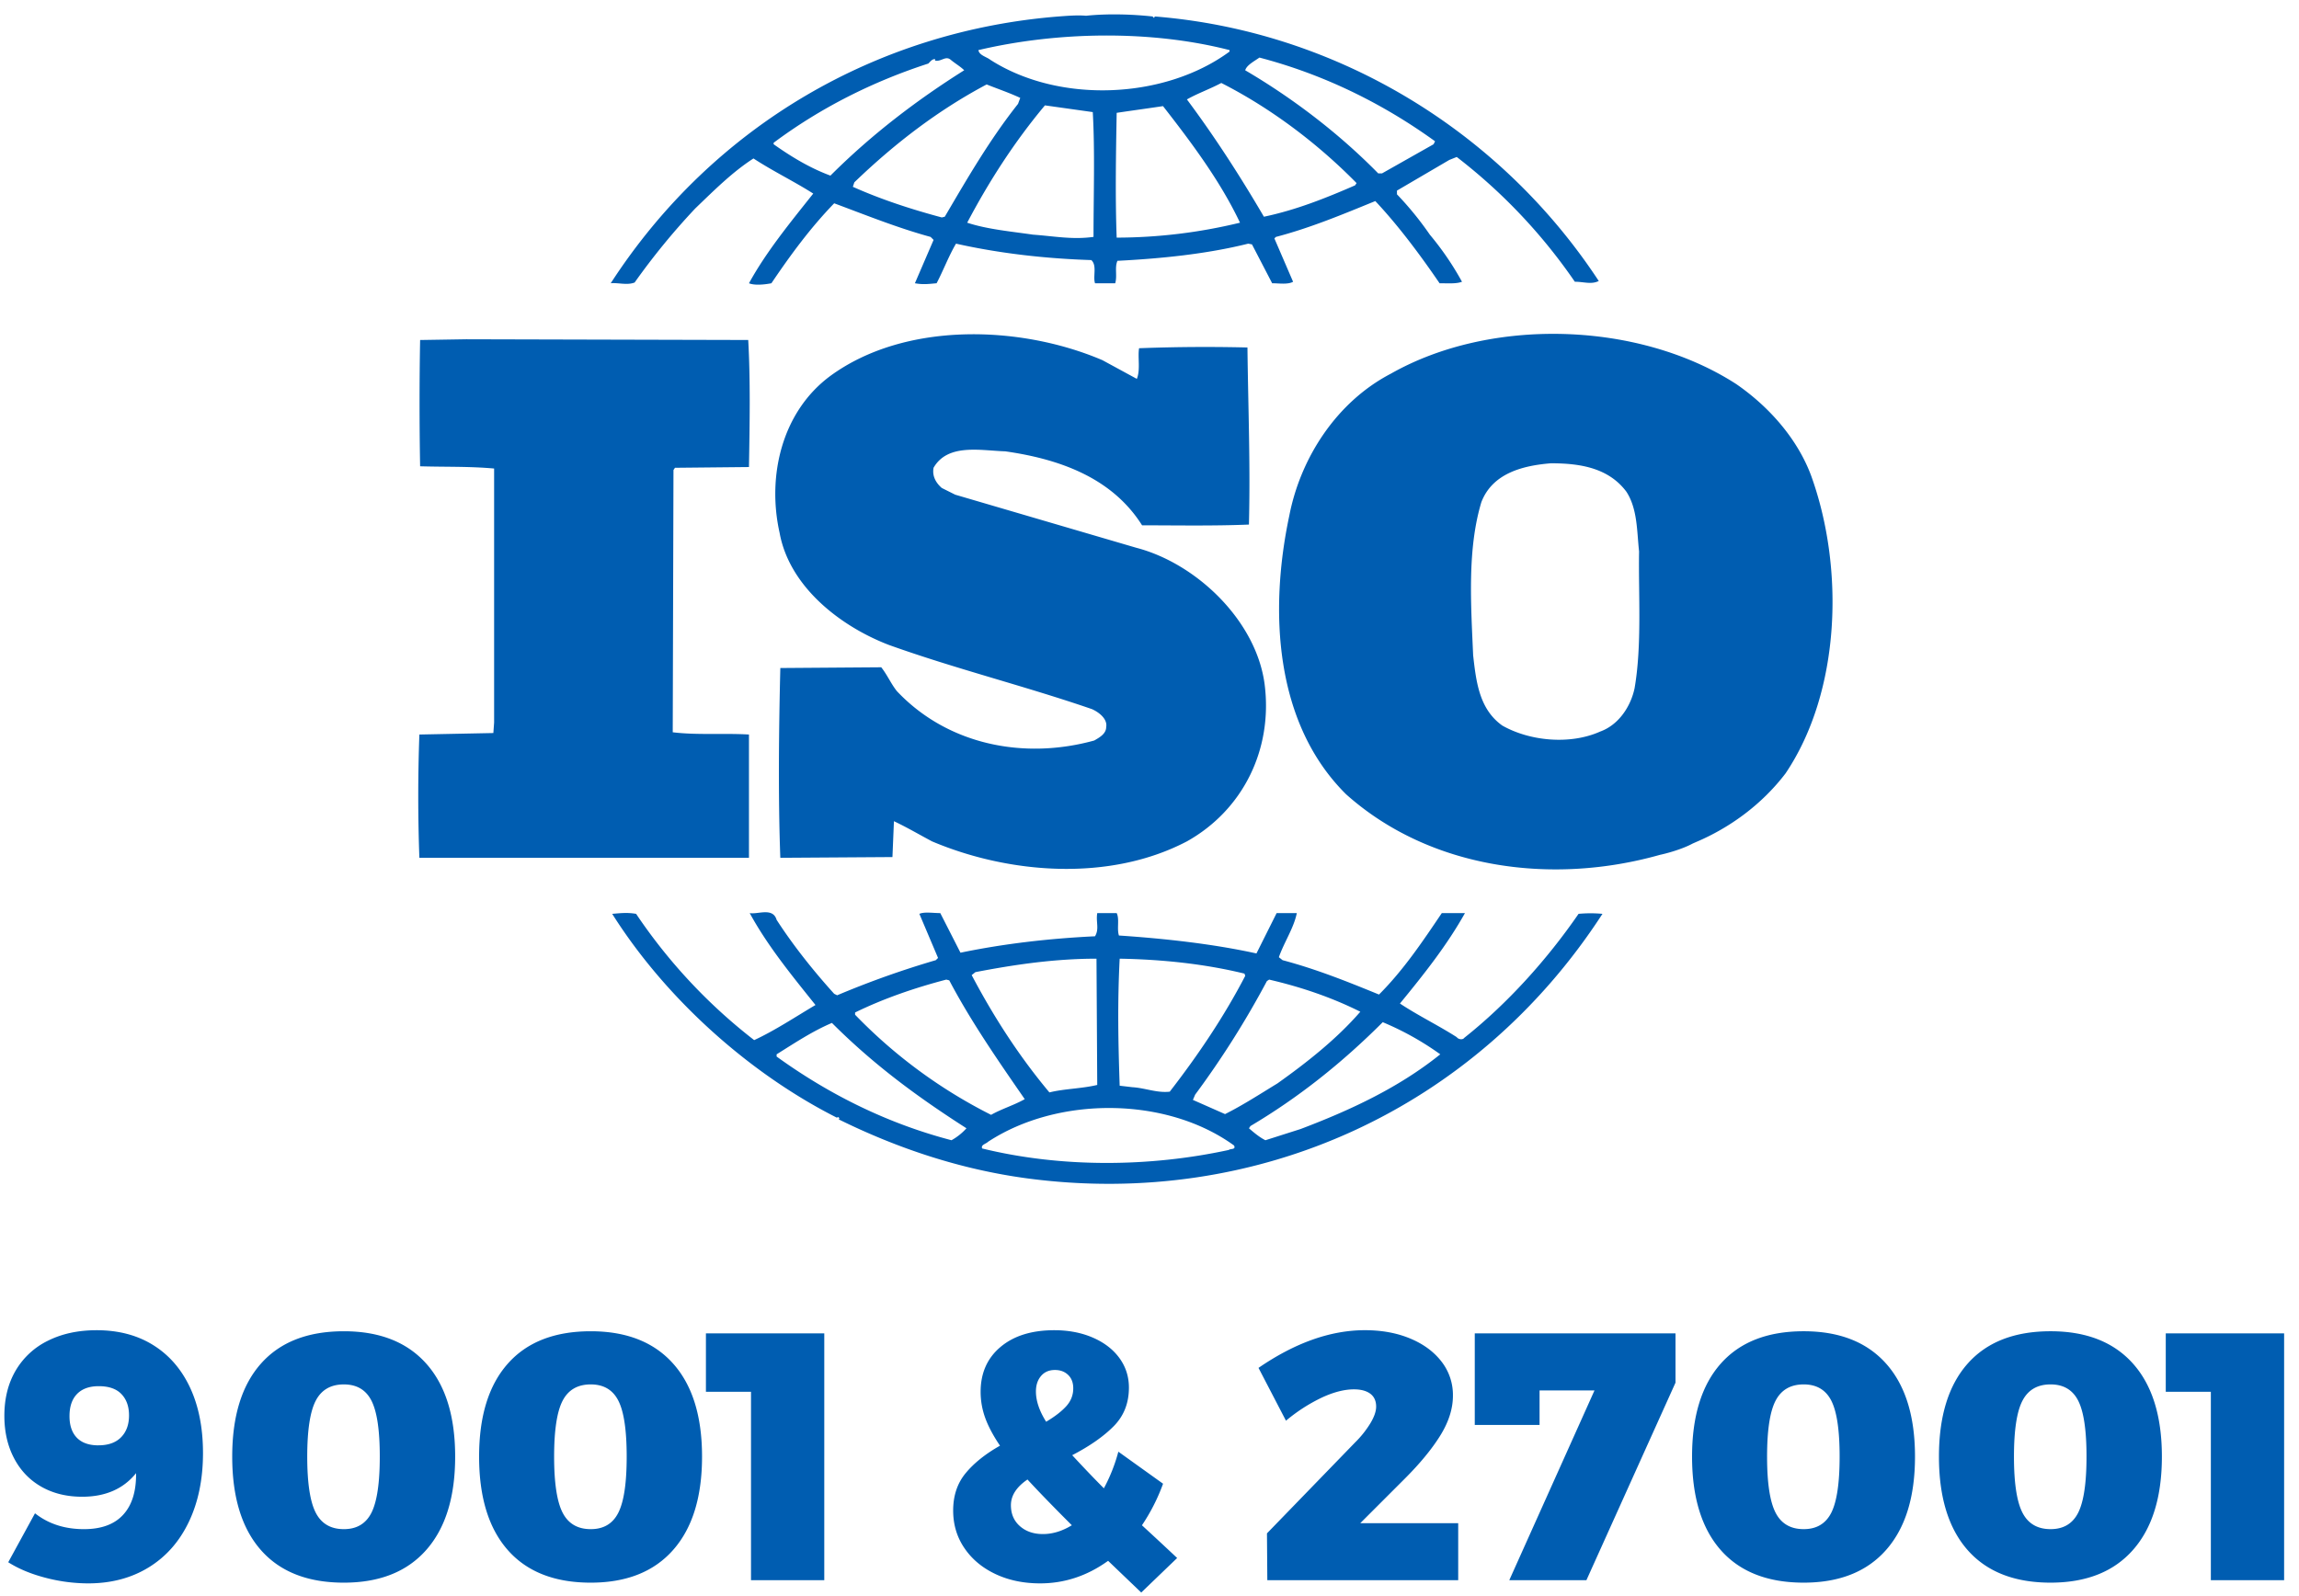 <svg xmlns="http://www.w3.org/2000/svg" width="108" height="75"><path d="M54.143.774C53.195.67 52.037.634 51.02.74c-.387-.035-.843 0-1.3.035-8.426.667-16.185 5.056-21.03 12.535.35-.035.772.105 1.123-.035a32.44 32.44 0 012.844-3.476c.913-.878 1.756-1.72 2.739-2.353.912.597 1.93 1.089 2.808 1.65-1.088 1.37-2.212 2.739-3.019 4.214.246.105.702.07 1.053 0 .878-1.3 1.826-2.599 2.95-3.757 1.51.562 2.984 1.158 4.529 1.58l.14.14-.878 2.037c.387.07.632.035 1.019 0 .316-.597.561-1.264.912-1.861 2.037.456 4.179.702 6.355.772.281.246.07.773.176 1.089h.948c.105-.351-.035-.738.105-1.054 2.037-.105 4.178-.316 6.144-.807l.176.035.948 1.826c.316 0 .737.07.983-.07l-.878-2.037.07-.07c1.616-.422 3.125-1.054 4.67-1.685 1.088 1.158 2.107 2.527 3.02 3.862.385 0 .772.035 1.053-.07a13.675 13.675 0 00-1.51-2.212 15.221 15.221 0 00-1.545-1.897v-.175l2.458-1.44.35-.14a25.851 25.851 0 015.548 5.863c.422 0 .773.14 1.124-.035C70.399 6.041 62.64 1.441 54.249.774l-.036.07-.07-.07zm3.617 1.58v.07c-3.055 2.248-8.005 2.458-11.236.387-.175-.14-.526-.21-.561-.457 3.721-.877 8.11-.948 11.797 0zm9.655 4.284l-.07.14-2.423 1.37h-.176c-1.86-1.896-4.037-3.547-6.25-4.846.071-.245.422-.421.668-.597 2.95.773 5.723 2.107 8.25 3.933zm-22.12-3.336c-2.176 1.37-4.318 2.985-6.284 4.95-.948-.35-1.826-.877-2.668-1.474v-.07c2.212-1.65 4.67-2.879 7.267-3.722.106-.105.176-.21.316-.21v.07c.281.07.492-.246.738-.035.21.175.456.316.632.491zm18.433 5.302l-.07.105c-1.37.597-2.774 1.159-4.283 1.475-1.089-1.861-2.282-3.722-3.617-5.512.492-.281 1.089-.492 1.615-.773 2.282 1.159 4.494 2.809 6.355 4.705zM47.928 4.6l-.104.281c-1.335 1.685-2.388 3.511-3.441 5.302l-.14.035c-1.44-.386-2.845-.843-4.179-1.44l.07-.21c1.932-1.861 3.968-3.406 6.215-4.6.527.211 1.053.387 1.58.632zm3.407.667c.105 1.826.035 3.933.035 5.864-.983.14-1.861-.035-2.844-.105-.948-.141-2.142-.246-3.09-.562 1.018-1.931 2.212-3.792 3.652-5.513l2.247.316zm3.3-.28c1.37 1.755 2.703 3.546 3.616 5.477a24.681 24.681 0 01-5.793.702c-.07-1.861-.035-3.932 0-5.864.702-.105 1.475-.21 2.177-.315zM51.79 16.925c-3.862-1.65-9.27-1.826-12.78.737-2.282 1.685-2.984 4.705-2.387 7.373.456 2.528 2.843 4.389 5.125 5.267 3.125 1.123 6.39 1.93 9.55 3.02.316.14.738.456.667.842 0 .316-.316.491-.561.632-3.3.913-6.882.21-9.27-2.318-.28-.35-.456-.772-.737-1.123l-4.74.035c-.07 2.844-.105 6.11 0 8.918l5.267-.035.07-1.685c.597.28 1.194.632 1.79.948 3.652 1.544 8.357 1.895 11.973 0 2.634-1.475 4.038-4.319 3.652-7.373-.386-2.985-3.195-5.688-6.039-6.426l-8.497-2.492-.632-.316c-.28-.246-.456-.562-.386-.948.667-1.159 2.212-.808 3.37-.773 2.458.351 4.986 1.194 6.426 3.476 1.544 0 3.335.035 5.02-.035.07-2.879-.035-5.407-.07-8.321a82.187 82.187 0 00-5.09.035c-.071.421.07 1.018-.106 1.44l-1.615-.878zm26.192 23.243c.241-.049 1.01-.246 1.536-.531l.149-.066c1.58-.668 3.09-1.756 4.213-3.23 2.598-3.863 2.774-9.656 1.194-14.01-.632-1.684-1.931-3.194-3.51-4.283-4.565-2.949-11.517-3.16-16.222-.491-2.563 1.334-4.248 3.967-4.774 6.67-.949 4.46-.703 9.761 2.668 13.097 3.932 3.51 9.655 4.283 14.746 2.844zm-7.408-6.074c-1.089-.773-1.23-2.072-1.37-3.3-.105-2.423-.28-4.986.386-7.198.527-1.37 1.967-1.72 3.266-1.826 1.369 0 2.703.21 3.546 1.334.527.808.492 1.861.597 2.809-.035 2.001.14 4.389-.211 6.425-.176.843-.737 1.72-1.615 2.037-1.404.631-3.3.456-4.6-.281zM21.912 15.942l-2.176.035c-.035 1.86-.035 4.037 0 5.934 1.193.035 2.317 0 3.476.105v11.937l-.036.492-3.475.07a79.645 79.645 0 000 5.793h15.483v-5.793c-1.159-.07-2.458.035-3.581-.106l.035-12.323.07-.105 3.476-.035c.035-2.002.07-4.143-.035-5.97l-13.237-.034zm22.26 26.964c-.35 0-.737-.07-.983.035l.878 2.072-.106.105a42.816 42.816 0 00-4.634 1.65l-.14-.07c-.984-1.088-1.932-2.282-2.704-3.476-.176-.597-.878-.246-1.264-.316.843 1.545 1.966 2.914 3.09 4.319-.948.561-1.896 1.193-2.88 1.65a25.471 25.471 0 01-5.547-5.934c-.421-.07-.702-.035-1.123 0 2.528 4.003 6.46 7.514 10.568 9.585 0 0 0-.035.035-.035s.105.07.035.106c2.774 1.369 5.723 2.352 8.848 2.773 10.779 1.44 21.066-3.23 27.034-12.429a6.027 6.027 0 00-1.123 0c-1.475 2.142-3.336 4.214-5.372 5.829-.07.105-.28.07-.351-.035-.878-.562-1.826-1.019-2.668-1.58 1.123-1.37 2.212-2.74 3.054-4.249h-1.088c-.878 1.3-1.79 2.669-2.95 3.827-1.544-.632-2.949-1.194-4.529-1.615l-.175-.14c.246-.703.702-1.37.843-2.072h-.948l-.948 1.896c-2.072-.456-4.354-.702-6.46-.843-.106-.316.035-.772-.106-1.053h-.913c-.07.422.105.737-.105 1.089-2.177.105-4.284.35-6.32.772l-.948-1.86zm7.373 8.075c-.737.176-1.545.176-2.247.351-1.44-1.72-2.633-3.58-3.651-5.512l.175-.14c1.826-.352 3.722-.632 5.688-.632l.035 5.933zm6.917-5.23l.035.104c-.983 1.896-2.212 3.722-3.546 5.442-.597.07-1.159-.175-1.756-.21l-.596-.07c-.07-2.072-.106-3.898 0-5.969 2 .035 4.002.246 5.863.702zm-13.869.315c1.019 1.931 2.283 3.757 3.546 5.582-.491.281-1.088.457-1.58.738a23.679 23.679 0 01-6.39-4.705v-.105c1.37-.668 2.81-1.159 4.284-1.545l.14.035zm19.31 1.475c-1.123 1.299-2.562 2.422-3.896 3.37-.808.492-1.615 1.018-2.458 1.44l-1.51-.667.105-.246a42.606 42.606 0 003.371-5.337l.105-.07c1.51.35 2.95.842 4.284 1.51zm3.757 2c-1.966 1.58-4.248 2.634-6.565 3.512l-1.65.526c-.28-.14-.527-.35-.773-.561l.07-.106c2.248-1.334 4.284-2.949 6.215-4.88a13.59 13.59 0 012.703 1.51zm-22.259 3.477a2.75 2.75 0 01-.702.561c-2.95-.772-5.688-2.106-8.216-3.932v-.105c.843-.527 1.685-1.089 2.598-1.475 2.001 2.001 4.073 3.511 6.32 4.95zm12.57.807c.105.211-.176.14-.247.211-3.721.807-7.864.843-11.586-.07-.07-.176.176-.211.281-.316 3.265-2.142 8.356-2.142 11.551.175zM4.142 74.402c1.081 0 2.03-.251 2.846-.753.816-.502 1.445-1.216 1.886-2.143.441-.926.662-2.002.662-3.226 0-1.18-.201-2.203-.604-3.07-.403-.865-.979-1.532-1.729-2.001-.75-.469-1.638-.703-2.664-.703-.86 0-1.618.162-2.275.488a3.56 3.56 0 00-1.522 1.398c-.358.606-.537 1.318-.537 2.134 0 .75.151 1.415.455 1.994.303.579.73 1.026 1.282 1.34.551.314 1.191.471 1.919.471 1.092 0 1.936-.369 2.531-1.108.011.85-.19 1.5-.604 1.952-.413.453-1.028.679-1.844.679-.905 0-1.671-.249-2.3-.745l-1.257 2.3c.485.309 1.067.551 1.745.728a7.96 7.96 0 002.01.265zm.48-6.486c-.441 0-.778-.119-1.01-.356-.23-.237-.347-.576-.347-1.017 0-.453.119-.8.356-1.043.237-.242.576-.364 1.018-.364.474 0 .83.124 1.067.373.237.248.355.581.355 1 0 .43-.124.773-.372 1.026-.248.254-.604.38-1.067.38zm11.532 6.452c1.676 0 2.967-.512 3.871-1.538.905-1.026 1.357-2.487 1.357-4.385 0-1.897-.452-3.353-1.357-4.368-.904-1.014-2.195-1.522-3.871-1.522-1.699 0-2.997.508-3.896 1.522-.9 1.015-1.349 2.471-1.349 4.368 0 1.909.45 3.373 1.349 4.393.899 1.02 2.197 1.53 3.896 1.53zm0-2.514c-.618 0-1.059-.26-1.324-.778-.264-.518-.397-1.395-.397-2.63 0-1.236.133-2.11.397-2.623.265-.513.706-.77 1.324-.77.607 0 1.04.257 1.299.77.259.513.388 1.387.388 2.622 0 1.236-.13 2.113-.388 2.631-.26.518-.692.778-1.3.778zm11.598 2.514c1.676 0 2.967-.512 3.871-1.538.905-1.026 1.357-2.487 1.357-4.385 0-1.897-.452-3.353-1.357-4.368-.904-1.014-2.195-1.522-3.871-1.522-1.699 0-2.997.508-3.896 1.522-.9 1.015-1.349 2.471-1.349 4.368 0 1.909.45 3.373 1.349 4.393.899 1.02 2.197 1.53 3.896 1.53zm0-2.514c-.618 0-1.059-.26-1.324-.778-.264-.518-.397-1.395-.397-2.63 0-1.236.133-2.11.397-2.623.265-.513.706-.77 1.324-.77.607 0 1.04.257 1.299.77.259.513.389 1.387.389 2.622 0 1.236-.13 2.113-.39 2.631-.259.518-.691.778-1.298.778zm10.97 2.399V62.655h-5.56V65.4h2.118v8.852h3.441zm14.89.579l1.687-1.622a187.06 187.06 0 00-1.654-1.538 8.989 8.989 0 00.992-1.953l-2.1-1.505a7.877 7.877 0 01-.68 1.72c-.44-.44-.937-.96-1.488-1.555.827-.43 1.478-.885 1.952-1.365s.712-1.083.712-1.811c0-.519-.15-.982-.447-1.39-.298-.408-.714-.728-1.25-.96-.534-.231-1.138-.347-1.81-.347-1.06 0-1.9.262-2.524.786-.623.524-.935 1.227-.935 2.11 0 .418.072.826.215 1.223.144.397.375.833.695 1.307-.684.387-1.221.817-1.613 1.291-.392.474-.587 1.059-.587 1.754 0 .662.176 1.252.53 1.77.352.518.837.924 1.455 1.216.618.292 1.318.439 2.101.439 1.147 0 2.212-.353 3.193-1.06l1.556 1.49zm-4.467-8.025c-.32-.507-.48-.981-.48-1.422 0-.298.08-.54.24-.728.16-.188.377-.282.653-.282.254 0 .46.078.62.232.16.154.24.364.24.629 0 .32-.11.6-.33.843-.221.243-.535.486-.943.728zm-.15 5.278c-.44 0-.802-.124-1.083-.372-.281-.248-.422-.576-.422-.984 0-.453.26-.855.778-1.208.496.54 1.19 1.257 2.084 2.15-.452.276-.904.414-1.356.414zm19.507 2.168v-2.68h-4.6l2.085-2.085c.728-.728 1.288-1.41 1.68-2.044.391-.634.587-1.254.587-1.86a2.55 2.55 0 00-.538-1.606c-.358-.463-.849-.824-1.472-1.083-.623-.26-1.332-.39-2.126-.39-1.61 0-3.276.59-4.997 1.771l1.29 2.482a7.92 7.92 0 011.68-1.084c.557-.26 1.062-.389 1.514-.389.33 0 .587.07.77.207.181.138.272.34.272.604 0 .22-.09.483-.273.786a4.73 4.73 0 01-.72.902l-4.136 4.268.017 2.2h8.967zm6.023 0l4.185-9.282v-2.316h-9.43v4.301h3.044v-1.621h2.581l-4.004 8.918h3.624zm10.208.115c1.676 0 2.967-.512 3.871-1.538.905-1.026 1.357-2.487 1.357-4.385 0-1.897-.452-3.353-1.357-4.368-.904-1.014-2.195-1.522-3.871-1.522-1.699 0-2.998.508-3.897 1.522-.899 1.015-1.348 2.471-1.348 4.368 0 1.909.45 3.373 1.348 4.393.9 1.02 2.198 1.53 3.897 1.53zm0-2.514c-.618 0-1.06-.26-1.324-.778-.265-.518-.397-1.395-.397-2.63 0-1.236.132-2.11.397-2.623.265-.513.706-.77 1.324-.77.606 0 1.04.257 1.299.77.259.513.388 1.387.388 2.622 0 1.236-.13 2.113-.388 2.631-.26.518-.693.778-1.3.778zm11.598 2.514c1.676 0 2.967-.512 3.871-1.538.905-1.026 1.357-2.487 1.357-4.385 0-1.897-.452-3.353-1.357-4.368-.904-1.014-2.195-1.522-3.871-1.522-1.699 0-2.998.508-3.897 1.522-.899 1.015-1.348 2.471-1.348 4.368 0 1.909.45 3.373 1.348 4.393.9 1.02 2.198 1.53 3.897 1.53zm0-2.514c-.618 0-1.06-.26-1.324-.778-.265-.518-.397-1.395-.397-2.63 0-1.236.132-2.11.397-2.623.265-.513.706-.77 1.324-.77.606 0 1.04.257 1.299.77.259.513.388 1.387.388 2.622 0 1.236-.13 2.113-.388 2.631-.26.518-.693.778-1.3.778zm10.97 2.399V62.655h-5.56V65.4h2.118v8.852h3.441z" fill="#005DB1"></path></svg>